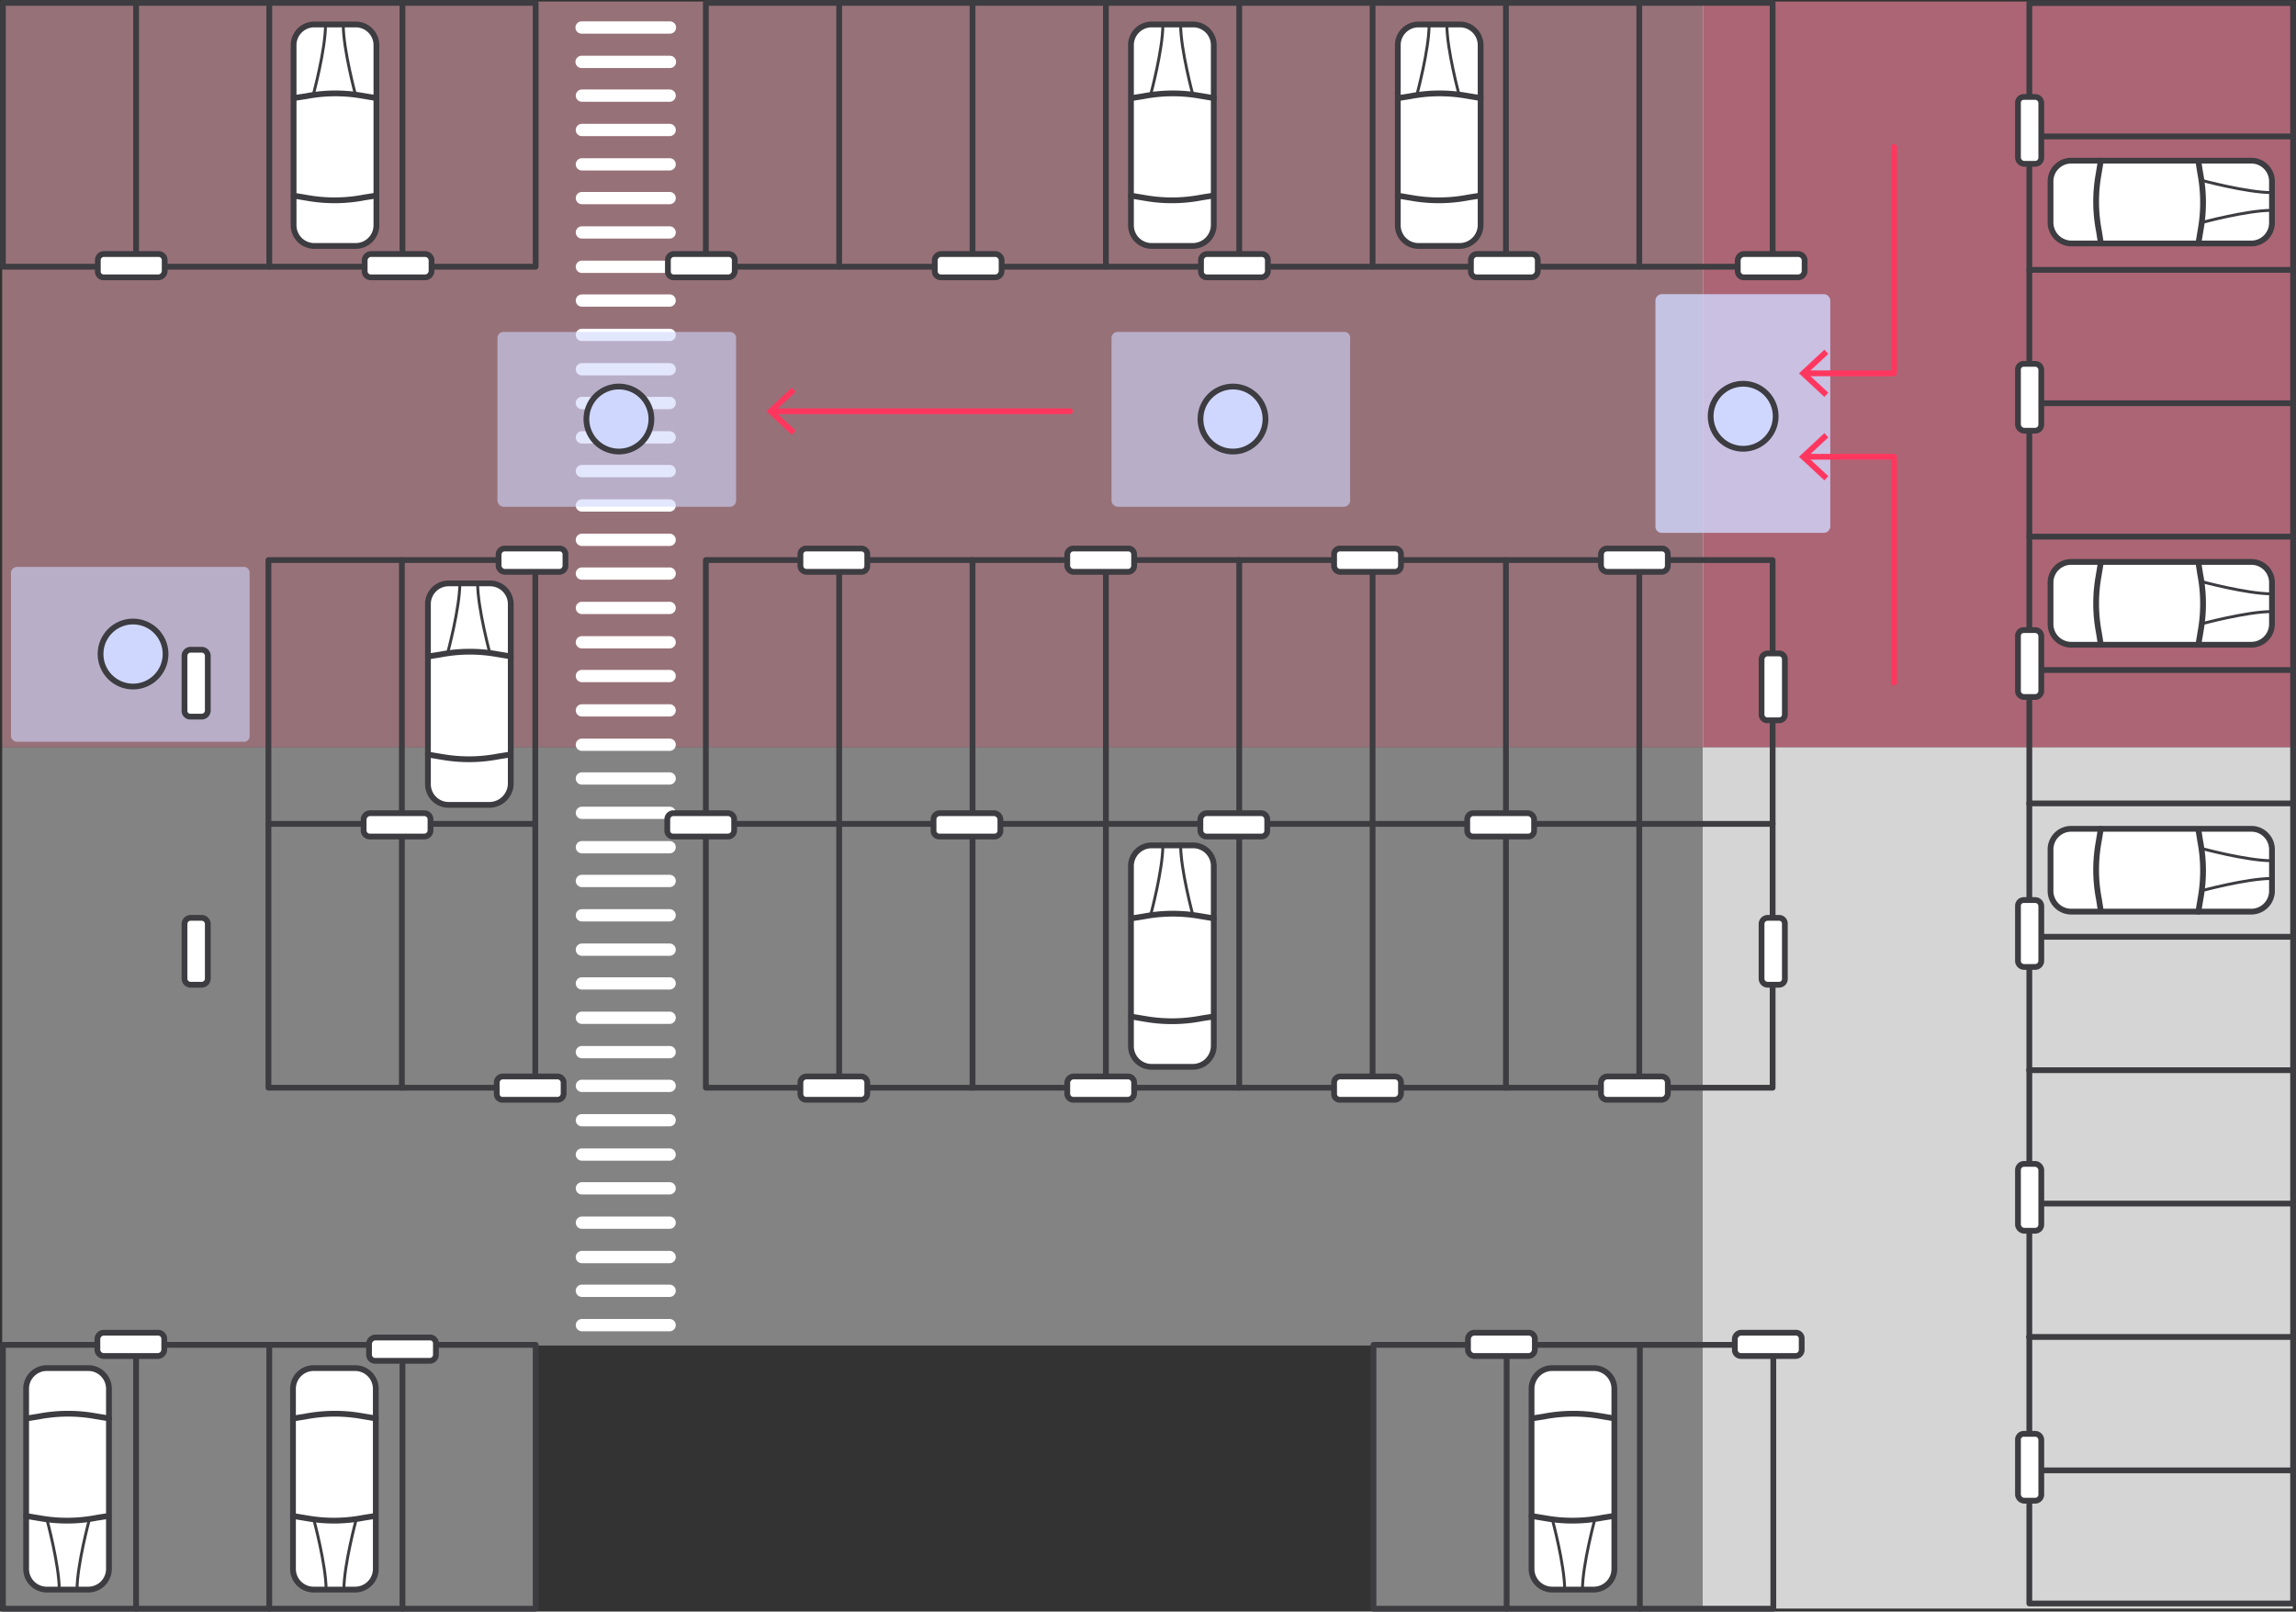<svg xmlns="http://www.w3.org/2000/svg" viewBox="0 0 596.555 418.672"><rect x="0" y="0" width="596.555" height="418.672" fill="#333333" stroke="none"/><defs><style>.cls-1{fill:#d5d4d4;}.cls-1,.cls-11,.cls-3,.cls-4,.cls-9{isolation:isolate;}.cls-1,.cls-4{opacity:0.5;}.cls-2{fill:#d5d5d5;}.cls-3{fill:#fd88a0;opacity:0.6;}.cls-4{fill:#fdb0bf;}.cls-5,.cls-7,.cls-8{fill:#fff;}.cls-12,.cls-6{fill:none;}.cls-10,.cls-6,.cls-7,.cls-8{stroke:#3c3c41;}.cls-12,.cls-6,.cls-7{stroke-linecap:round;stroke-linejoin:round;}.cls-10,.cls-12,.cls-6,.cls-7{stroke-width:1.5px;}.cls-10,.cls-8{stroke-miterlimit:10;}.cls-8{stroke-width:0.75px;}.cls-10,.cls-11,.cls-9{fill:#d0d7fe;}.cls-9{opacity:0.8;}.cls-11{opacity:0.6;}.cls-12{stroke:#ff375f;}.cls-13{fill:#ff375f;}</style></defs><g id="Floor"><polygon class="cls-1" points="0.572 194.114 442.4 194.114 442.4 417.898 356.8 417.898 356.8 349.557 139.062 349.557 139.062 417.898 0.572 417.898 0.572 194.114"/><rect class="cls-2" x="442.4" y="194.114" width="153.333" height="223.783"/><rect class="cls-3" x="442.4" y="0.394" width="153.333" height="193.72"/><rect class="cls-4" x="0.572" y="0.394" width="441.988" height="193.72"/><g id="Zebra"><path class="cls-5" d="M173.416,71.812H150.623a1.596,1.596,0,1,1,0-3.188h22.793a1.596,1.596,0,1,1,0,3.188Z" transform="translate(0.572 -63.068)"/><path class="cls-5" d="M173.416,89.505H150.623a1.594,1.594,0,0,1,0-3.188h22.793a1.594,1.594,0,0,1,.002,3.188Z" transform="translate(0.572 -63.068)"/><path class="cls-5" d="M173.416,107.356H150.623a1.594,1.594,0,0,1-.008-3.188h22.801a1.594,1.594,0,0,1,.008,3.188Z" transform="translate(0.572 -63.068)"/><path class="cls-5" d="M173.416,125.049H150.623a1.594,1.594,0,1,1,0-3.188h22.793a1.594,1.594,0,1,1,0,3.188Z" transform="translate(0.572 -63.068)"/><path class="cls-5" d="M173.416,142.741H150.623a1.594,1.594,0,0,1,0-3.188h22.793a1.594,1.594,0,0,1,0,3.188Z" transform="translate(0.572 -63.068)"/><path class="cls-5" d="M173.416,160.593H150.623a1.594,1.594,0,0,1,0-3.188h22.793a1.594,1.594,0,0,1,.004,3.188Z" transform="translate(0.572 -63.068)"/><path class="cls-5" d="M173.416,178.285H150.623a1.594,1.594,0,0,1,0-3.188h22.793a1.594,1.594,0,0,1,.004,3.188Z" transform="translate(0.572 -63.068)"/><path class="cls-5" d="M173.416,195.977H150.623a1.594,1.594,0,1,1,0-3.188h22.793a1.594,1.594,0,0,1,0,3.188Z" transform="translate(0.572 -63.068)"/><path class="cls-5" d="M173.416,213.669H150.623a1.594,1.594,0,0,1-.008-3.188h22.801a1.594,1.594,0,0,1,.008,3.188Z" transform="translate(0.572 -63.068)"/><path class="cls-5" d="M173.416,231.521H150.623a1.594,1.594,0,0,1-.008-3.188h22.801a1.594,1.594,0,0,1,.008,3.188Z" transform="translate(0.572 -63.068)"/><path class="cls-5" d="M173.416,249.213H150.623a1.594,1.594,0,1,1,0-3.188h22.793a1.594,1.594,0,0,1,0,3.188Z" transform="translate(0.572 -63.068)"/><path class="cls-5" d="M173.416,266.905H150.623a1.594,1.594,0,0,1-.008-3.188h22.801a1.594,1.594,0,0,1,.008,3.188Z" transform="translate(0.572 -63.068)"/><path class="cls-5" d="M173.416,284.757H150.623a1.594,1.594,0,1,1,0-3.188h22.793a1.594,1.594,0,0,1,0,3.188Z" transform="translate(0.572 -63.068)"/><path class="cls-5" d="M173.416,302.449H150.623a1.594,1.594,0,1,1,0-3.188h22.793a1.594,1.594,0,1,1,0,3.188Z" transform="translate(0.572 -63.068)"/><path class="cls-5" d="M173.416,320.142H150.623a1.594,1.594,0,0,1-.008-3.188h22.801a1.594,1.594,0,0,1,.008,3.188Z" transform="translate(0.572 -63.068)"/><path class="cls-5" d="M173.416,337.993H150.623a1.594,1.594,0,0,1-.013-3.188q.006,0,.013,0h22.793a1.594,1.594,0,0,1,0,3.188Z" transform="translate(0.572 -63.068)"/><path class="cls-5" d="M173.416,355.686H150.623a1.594,1.594,0,1,1,0-3.188h22.793a1.594,1.594,0,0,1,0,3.188Z" transform="translate(0.572 -63.068)"/><path class="cls-5" d="M173.416,373.378H150.623a1.594,1.594,0,1,1,0-3.188h22.793a1.594,1.594,0,0,1,0,3.188Z" transform="translate(0.572 -63.068)"/><path class="cls-5" d="M173.416,391.23H150.623a1.594,1.594,0,1,1-.013-3.188q.006,0,.013,0h22.793a1.594,1.594,0,0,1,0,3.188Z" transform="translate(0.572 -63.068)"/><path class="cls-5" d="M173.416,408.922H150.623a1.594,1.594,0,1,1,0-3.188h22.793a1.594,1.594,0,0,1,0,3.188Z" transform="translate(0.572 -63.068)"/><path class="cls-5" d="M173.416,80.738H150.623a1.596,1.596,0,1,1,0-3.188h22.793a1.596,1.596,0,1,1,0,3.188Z" transform="translate(0.572 -63.068)"/><path class="cls-5" d="M173.416,98.43H150.623a1.594,1.594,0,0,1-.008-3.188h22.801a1.594,1.594,0,0,1,.008,3.188Z" transform="translate(0.572 -63.068)"/><path class="cls-5" d="M173.416,116.123H150.623a1.594,1.594,0,1,1,0-3.188h22.793a1.594,1.594,0,1,1,0,3.188Z" transform="translate(0.572 -63.068)"/><path class="cls-5" d="M173.416,133.974H150.623a1.594,1.594,0,0,1-.008-3.188h22.801a1.594,1.594,0,0,1,.008,3.188Z" transform="translate(0.572 -63.068)"/><path class="cls-5" d="M173.416,151.667H150.623a1.594,1.594,0,0,1-.008-3.188h22.801a1.594,1.594,0,0,1,.008,3.188Z" transform="translate(0.572 -63.068)"/><path class="cls-5" d="M173.416,169.359H150.623a1.594,1.594,0,0,1-.004-3.188h22.797a1.594,1.594,0,0,1,.004,3.188Z" transform="translate(0.572 -63.068)"/><path class="cls-5" d="M173.416,187.051H150.623a1.594,1.594,0,0,1-.008-3.188h22.801a1.594,1.594,0,0,1,.008,3.188Z" transform="translate(0.572 -63.068)"/><path class="cls-5" d="M173.416,204.903H150.623a1.594,1.594,0,0,1-.008-3.188h22.801a1.594,1.594,0,0,1,.008,3.188Z" transform="translate(0.572 -63.068)"/><path class="cls-5" d="M173.416,222.595H150.623a1.594,1.594,0,1,1,0-3.188h22.793a1.594,1.594,0,1,1,0,3.188Z" transform="translate(0.572 -63.068)"/><path class="cls-5" d="M173.416,240.287H150.623a1.594,1.594,0,0,1-.008-3.188h22.801a1.594,1.594,0,0,1,.008,3.188Z" transform="translate(0.572 -63.068)"/><path class="cls-5" d="M173.416,258.139H150.623a1.594,1.594,0,0,1-.008-3.188h22.801a1.594,1.594,0,0,1,.008,3.188Z" transform="translate(0.572 -63.068)"/><path class="cls-5" d="M173.416,275.831H150.623a1.594,1.594,0,1,1,0-3.188h22.793a1.594,1.594,0,0,1,0,3.188Z" transform="translate(0.572 -63.068)"/><path class="cls-5" d="M173.416,293.524H150.623a1.594,1.594,0,0,1-.008-3.188h22.801a1.594,1.594,0,0,1,.008,3.188Z" transform="translate(0.572 -63.068)"/><path class="cls-5" d="M173.416,311.375H150.623a1.594,1.594,0,1,1,0-3.188h22.793a1.594,1.594,0,1,1,0,3.188Z" transform="translate(0.572 -63.068)"/><path class="cls-5" d="M173.416,329.068H150.623a1.594,1.594,0,1,1,0-3.188h22.793a1.594,1.594,0,0,1,0,3.188Z" transform="translate(0.572 -63.068)"/><path class="cls-5" d="M173.416,346.76H150.623a1.594,1.594,0,1,1,0-3.188h22.793a1.594,1.594,0,0,1,0,3.188Z" transform="translate(0.572 -63.068)"/><path class="cls-5" d="M173.416,364.611H150.623a1.594,1.594,0,0,1-.013-3.188q.006,0,.013,0h22.793a1.594,1.594,0,0,1,0,3.188Z" transform="translate(0.572 -63.068)"/><path class="cls-5" d="M173.416,382.304H150.623a1.594,1.594,0,1,1,0-3.188h22.793a1.594,1.594,0,0,1,0,3.188Z" transform="translate(0.572 -63.068)"/><path class="cls-5" d="M173.416,399.996H150.623a1.594,1.594,0,1,1-.013-3.188q.006,0,.013,0h22.793a1.594,1.594,0,1,1,0,3.188Z" transform="translate(0.572 -63.068)"/></g></g><g id="Parking"><line class="cls-6" x1="35.356" y1="417.922" x2="35.356" y2="349.385"/><line class="cls-6" x1="69.962" y1="417.922" x2="69.962" y2="349.385"/><line class="cls-6" x1="104.569" y1="417.922" x2="104.569" y2="349.385"/><rect class="cls-6" x="0.75" y="349.385" width="138.425" height="68.538"/><line class="cls-6" x1="391.469" y1="417.922" x2="391.469" y2="349.385"/><line class="cls-6" x1="426.075" y1="417.922" x2="426.075" y2="349.385"/><rect class="cls-6" x="356.863" y="349.385" width="103.888" height="68.538"/><rect class="cls-6" x="527.268" y="0.8" width="68.538" height="415.772"/><line class="cls-6" x1="527.192" y1="381.985" x2="595.73" y2="381.985"/><line class="cls-6" x1="527.2" y1="347.332" x2="595.737" y2="347.332"/><line class="cls-6" x1="527.207" y1="312.678" x2="595.745" y2="312.678"/><line class="cls-6" x1="527.215" y1="278.025" x2="595.752" y2="278.025"/><line class="cls-6" x1="527.222" y1="243.372" x2="595.76" y2="243.372"/><line class="cls-6" x1="527.23" y1="208.719" x2="595.767" y2="208.719"/><line class="cls-6" x1="527.237" y1="174.066" x2="595.775" y2="174.066"/><line class="cls-6" x1="527.245" y1="139.413" x2="595.783" y2="139.413"/><line class="cls-6" x1="527.253" y1="104.76" x2="595.79" y2="104.76"/><line class="cls-6" x1="527.26" y1="70.106" x2="595.798" y2="70.106"/><line class="cls-6" x1="527.268" y1="35.453" x2="595.805" y2="35.453"/><rect class="cls-6" x="69.747" y="145.5" width="69.335" height="137.075"/><line class="cls-6" x1="104.414" y1="145.5" x2="104.414" y2="282.576"/><line class="cls-6" x1="69.747" y1="214.038" x2="139.081" y2="214.038"/><rect class="cls-6" x="183.392" y="145.5" width="277.179" height="137.075"/><line class="cls-6" x1="218.039" y1="145.5" x2="218.039" y2="282.576"/><line class="cls-6" x1="252.686" y1="145.5" x2="252.686" y2="282.576"/><line class="cls-6" x1="287.334" y1="145.5" x2="287.334" y2="282.576"/><line class="cls-6" x1="321.981" y1="145.5" x2="321.981" y2="282.576"/><line class="cls-6" x1="356.628" y1="145.5" x2="356.628" y2="282.576"/><line class="cls-6" x1="391.276" y1="145.5" x2="391.276" y2="282.576"/><line class="cls-6" x1="425.923" y1="145.5" x2="425.923" y2="282.576"/><line class="cls-6" x1="183.392" y1="214.038" x2="460.571" y2="214.038"/><rect class="cls-6" x="183.392" y="0.75" width="277.179" height="68.538"/><line class="cls-6" x1="218.039" y1="0.75" x2="218.039" y2="69.288"/><line class="cls-6" x1="252.686" y1="0.75" x2="252.686" y2="69.288"/><line class="cls-6" x1="287.334" y1="0.75" x2="287.334" y2="69.288"/><line class="cls-6" x1="321.981" y1="0.75" x2="321.981" y2="69.288"/><line class="cls-6" x1="356.628" y1="0.75" x2="356.628" y2="69.288"/><line class="cls-6" x1="391.276" y1="0.75" x2="391.276" y2="69.288"/><line class="cls-6" x1="425.923" y1="0.75" x2="425.923" y2="69.288"/><line class="cls-6" x1="104.569" y1="0.75" x2="104.569" y2="69.288"/><line class="cls-6" x1="69.962" y1="0.75" x2="69.962" y2="69.288"/><line class="cls-6" x1="35.356" y1="0.75" x2="35.356" y2="69.288"/><rect class="cls-6" x="0.75" y="0.75" width="138.425" height="68.538"/></g><g id="Cars"><path class="cls-7" d="M402.778,418.485h10.679a5.375,5.375,0,0,1,5.419,5.329q0.0.045,0,.09v46.701a5.375,5.375,0,0,1-5.329,5.419q-.045 0-.09,0H402.778a5.375,5.375,0,0,1-5.419-5.329q-0-.045,0-.09v-46.701a5.375,5.375,0,0,1,5.329-5.419Q402.733,418.485,402.778,418.485Z" transform="translate(0.572 -63.068)"/><path class="cls-7" d="M418.876,431.555l-3.825-.638a40.333,40.333,0,0,0-14.504.159l-3.028.478" transform="translate(0.572 -63.068)"/><path class="cls-7" d="M397.359,456.898l3.825.638a40.333,40.333,0,0,0,14.504-.159l3.028-.478" transform="translate(0.572 -63.068)"/><path class="cls-8" d="M413.776,457.854s-3.188,11.795-3.188,18.17" transform="translate(0.572 -63.068)"/><path class="cls-8" d="M402.778,457.854s3.188,11.795,3.188,18.17" transform="translate(0.572 -63.068)"/><path class="cls-7" d="M80.97,418.485H91.649a5.375,5.375,0,0,1,5.419,5.329q0.0.045,0,.09v46.701a5.375,5.375,0,0,1-5.329,5.419q-.045 0-.09,0H80.97a5.375,5.375,0,0,1-5.419-5.329q-0-.045,0-.09v-46.701a5.375,5.375,0,0,1,5.329-5.419Q80.925,418.485,80.97,418.485Z" transform="translate(0.572 -63.068)"/><path class="cls-7" d="M97.068,431.555l-3.825-.638a40.333,40.333,0,0,0-14.504.159l-3.028.478" transform="translate(0.572 -63.068)"/><path class="cls-7" d="M75.551,456.898l3.825.638a40.333,40.333,0,0,0,14.504-.159l3.028-.478" transform="translate(0.572 -63.068)"/><path class="cls-8" d="M91.968,457.854s-3.188,11.795-3.188,18.17" transform="translate(0.572 -63.068)"/><path class="cls-8" d="M80.97,457.854s3.188,11.795,3.188,18.17" transform="translate(0.572 -63.068)"/><path class="cls-7" d="M11.635,418.485H22.315a5.375,5.375,0,0,1,5.419,5.329q0.0.045,0,.09v46.701a5.375,5.375,0,0,1-5.329,5.419q-.045 0-.09,0H11.635a5.375,5.375,0,0,1-5.419-5.329q-0-.045,0-.09v-46.701a5.375,5.375,0,0,1,5.329-5.419Q11.591,418.485,11.635,418.485Z" transform="translate(0.572 -63.068)"/><path class="cls-7" d="M27.734,431.555l-3.825-.638A40.333,40.333,0,0,0,9.404,431.077l-3.028.478" transform="translate(0.572 -63.068)"/><path class="cls-7" d="M6.216,456.898l3.825.638a40.333,40.333,0,0,0,14.504-.159l3.028-.478" transform="translate(0.572 -63.068)"/><path class="cls-8" d="M22.633,457.854s-3.188,11.795-3.188,18.17" transform="translate(0.572 -63.068)"/><path class="cls-8" d="M11.635,457.854s3.188,11.795,3.188,18.17" transform="translate(0.572 -63.068)"/><path class="cls-7" d="M309.376,340.225H298.696a5.375,5.375,0,0,1-5.419-5.329q-0-.045,0-.09V288.104a5.375,5.375,0,0,1,5.329-5.419q.045-0.0.09,0h10.679a5.375,5.375,0,0,1,5.419,5.329q0.0.045,0,.09v46.701A5.477,5.477,0,0,1,309.376,340.225Z" transform="translate(0.572 -63.068)"/><path class="cls-7" d="M293.277,327.155l3.825.638a40.333,40.333,0,0,0,14.504-.159l3.028-.478" transform="translate(0.572 -63.068)"/><path class="cls-7" d="M314.795,301.652l-3.825-.638a40.333,40.333,0,0,0-14.504.159l-3.028.478" transform="translate(0.572 -63.068)"/><path class="cls-8" d="M298.378,300.856s3.188-11.795,3.188-18.17" transform="translate(0.572 -63.068)"/><path class="cls-8" d="M309.376,300.856s-3.188-11.795-3.188-18.17" transform="translate(0.572 -63.068)"/><path class="cls-7" d="M91.809,126.961H81.129a5.375,5.375,0,0,1-5.419-5.329q-0-.045,0-.09V74.841a5.375,5.375,0,0,1,5.329-5.419q.045-0.0.09,0H91.809A5.375,5.375,0,0,1,97.228,74.751q0.0.045,0,.09V121.542a5.375,5.375,0,0,1-5.329,5.419Q91.853,126.962,91.809,126.961Z" transform="translate(0.572 -63.068)"/><path class="cls-7" d="M75.71,113.891l3.825.638A40.333,40.333,0,0,0,94.04,114.369l3.028-.478" transform="translate(0.572 -63.068)"/><path class="cls-7" d="M97.228,88.548l-3.825-.638a40.333,40.333,0,0,0-14.504.159l-3.188.478" transform="translate(0.572 -63.068)"/><path class="cls-8" d="M80.811,87.751S83.998,75.957,83.998,69.581" transform="translate(0.572 -63.068)"/><path class="cls-8" d="M91.809,87.751s-3.188-11.795-3.188-18.17" transform="translate(0.572 -63.068)"/><path class="cls-7" d="M309.376,126.961H298.696a5.375,5.375,0,0,1-5.419-5.329q-0-.045,0-.09V74.841a5.375,5.375,0,0,1,5.329-5.419q.045-0.0.09,0h10.679a5.375,5.375,0,0,1,5.419,5.329q0.0.045,0,.09V121.542A5.477,5.477,0,0,1,309.376,126.961Z" transform="translate(0.572 -63.068)"/><path class="cls-7" d="M293.277,113.891l3.825.638a40.333,40.333,0,0,0,14.504-.159l3.028-.478" transform="translate(0.572 -63.068)"/><path class="cls-7" d="M314.795,88.548l-3.825-.638a40.333,40.333,0,0,0-14.504.159l-3.028.478" transform="translate(0.572 -63.068)"/><path class="cls-8" d="M298.378,87.751s3.188-11.795,3.188-18.17" transform="translate(0.572 -63.068)"/><path class="cls-8" d="M309.376,87.751s-3.188-11.795-3.188-18.17" transform="translate(0.572 -63.068)"/><path class="cls-7" d="M378.71,126.961H368.031a5.375,5.375,0,0,1-5.419-5.329q-0-.045,0-.09V74.841a5.375,5.375,0,0,1,5.329-5.419q.045-0.0.09,0h10.679a5.375,5.375,0,0,1,5.419,5.329q0.0.045,0,.09V121.542A5.477,5.477,0,0,1,378.71,126.961Z" transform="translate(0.572 -63.068)"/><path class="cls-7" d="M362.612,113.891l3.825.638a40.333,40.333,0,0,0,14.504-.159l3.028-.478" transform="translate(0.572 -63.068)"/><path class="cls-7" d="M384.129,88.548l-3.825-.638a40.333,40.333,0,0,0-14.504.159l-3.028.478" transform="translate(0.572 -63.068)"/><path class="cls-8" d="M367.553,87.751s3.188-11.795,3.188-18.17" transform="translate(0.572 -63.068)"/><path class="cls-8" d="M378.551,87.751s-3.188-11.795-3.188-18.17" transform="translate(0.572 -63.068)"/><path class="cls-7" d="M532.202,120.904V110.225a5.375,5.375,0,0,1,5.329-5.419q.045-0.0.09,0h46.701a5.375,5.375,0,0,1,5.419,5.329q0.0.045,0,.09v10.679a5.375,5.375,0,0,1-5.329,5.419q-.045 0-.09,0H537.622A5.477,5.477,0,0,1,532.202,120.904Z" transform="translate(0.572 -63.068)"/><path class="cls-7" d="M545.272,104.806l-.638,3.825a40.332,40.332,0,0,0,.159,14.504l.478,3.028" transform="translate(0.572 -63.068)"/><path class="cls-7" d="M570.615,126.324l.638-3.825a40.332,40.332,0,0,0-.159-14.504l-.478-3.028" transform="translate(0.572 -63.068)"/><path class="cls-8" d="M571.412,109.907s11.795,3.188,18.17,3.188" transform="translate(0.572 -63.068)"/><path class="cls-8" d="M571.412,120.904s11.795-3.188,18.17-3.188" transform="translate(0.572 -63.068)"/><path class="cls-7" d="M532.202,225.145v-10.679a5.375,5.375,0,0,1,5.329-5.419q.045-0.0.09,0h46.701a5.375,5.375,0,0,1,5.419,5.329q0.0.045,0,.09v10.679a5.375,5.375,0,0,1-5.329,5.419q-.045 0-.09,0H537.622a5.375,5.375,0,0,1-5.419-5.329Q532.202,225.19,532.202,225.145Z" transform="translate(0.572 -63.068)"/><path class="cls-7" d="M545.272,209.206l-.638,3.825a40.332,40.332,0,0,0,.159,14.504l.478,3.028" transform="translate(0.572 -63.068)"/><path class="cls-7" d="M570.615,230.565l.638-3.825a40.332,40.332,0,0,0-.159-14.504l-.478-3.028" transform="translate(0.572 -63.068)"/><path class="cls-8" d="M571.412,214.148s11.795,3.188,18.17,3.188" transform="translate(0.572 -63.068)"/><path class="cls-8" d="M571.412,225.145s11.795-3.188,18.17-3.188" transform="translate(0.572 -63.068)"/><path class="cls-7" d="M532.202,294.48v-10.679a5.375,5.375,0,0,1,5.329-5.419q.045-0.0.09,0h46.701a5.375,5.375,0,0,1,5.419,5.329q0.0.045,0,.09v10.679a5.375,5.375,0,0,1-5.329,5.419q-.045 0-.09,0H537.622a5.375,5.375,0,0,1-5.419-5.329Q532.202,294.525,532.202,294.48Z" transform="translate(0.572 -63.068)"/><path class="cls-7" d="M545.272,278.382l-.638,3.825a40.332,40.332,0,0,0,.159,14.504l.478,3.028" transform="translate(0.572 -63.068)"/><path class="cls-7" d="M570.615,299.899l.638-3.825a40.332,40.332,0,0,0-.159-14.504l-.478-3.028" transform="translate(0.572 -63.068)"/><path class="cls-8" d="M571.412,283.482s11.795,3.188,18.17,3.188" transform="translate(0.572 -63.068)"/><path class="cls-8" d="M571.412,294.48s11.795-3.188,18.17-3.188" transform="translate(0.572 -63.068)"/><path class="cls-7" d="M126.715,272.165H116.036a5.375,5.375,0,0,1-5.419-5.329q-0-.045,0-.09V220.045a5.375,5.375,0,0,1,5.329-5.419q.045-0.0.09,0h10.679a5.375,5.375,0,0,1,5.419,5.329q0.0.045,0,.09v46.701A5.586,5.586,0,0,1,126.715,272.165Z" transform="translate(0.572 -63.068)"/><path class="cls-7" d="M110.617,259.095l3.825.638a40.333,40.333,0,0,0,14.504-.159l3.028-.478" transform="translate(0.572 -63.068)"/><path class="cls-7" d="M132.134,233.593l-3.825-.638a40.333,40.333,0,0,0-14.504.159l-3.028.478" transform="translate(0.572 -63.068)"/><path class="cls-8" d="M115.717,232.796s3.188-11.795,3.188-18.17" transform="translate(0.572 -63.068)"/><path class="cls-8" d="M126.715,232.796s-3.188-11.795-3.188-18.17" transform="translate(0.572 -63.068)"/></g><g id="Sensors"><path class="cls-9" d="M429.552,199.899V141.085a1.714,1.714,0,0,1,1.594-1.594h42.238a1.714,1.714,0,0,1,1.594,1.594v58.814a1.714,1.714,0,0,1-1.594,1.594h-42.238A1.597,1.597,0,0,1,429.552,199.899Z" transform="translate(0.572 -63.068)"/><circle class="cls-10" cx="452.917" cy="108.141" r="8.448"/><path class="cls-11" d="M348.633,194.725H289.819a1.714,1.714,0,0,1-1.594-1.594v-42.238a1.597,1.597,0,0,1,1.594-1.594H348.633a1.506,1.506,0,0,1,1.594,1.594v42.238A1.714,1.714,0,0,1,348.633,194.725Z" transform="translate(0.572 -63.068)"/><circle class="cls-10" cx="320.355" cy="108.864" r="8.448"/><path class="cls-11" d="M189.085,194.725h-58.814a1.714,1.714,0,0,1-1.594-1.594v-42.238a1.597,1.597,0,0,1,1.594-1.594H189.085a1.597,1.597,0,0,1,1.594,1.594v42.238A1.597,1.597,0,0,1,189.085,194.725Z" transform="translate(0.572 -63.068)"/><circle class="cls-10" cx="160.236" cy="171.932" r="8.448" transform="translate(-34.572 239.49) rotate(-80.783)"/><path class="cls-11" d="M62.849,255.771H3.875a1.597,1.597,0,0,1-1.594-1.594v-42.238A1.597,1.597,0,0,1,3.875,210.345H62.69a1.506,1.506,0,0,1,1.594,1.594v42.238A1.465,1.465,0,0,1,62.849,255.771Z" transform="translate(0.572 -63.068)"/><circle class="cls-10" cx="34.571" cy="169.91" r="8.448"/></g><g id="Lighting"><path class="cls-7" d="M96.909,410.541h14.186a1.506,1.506,0,0,1,1.594,1.594v2.869a1.597,1.597,0,0,1-1.594,1.594H96.909a1.597,1.597,0,0,1-1.594-1.594v-2.869A1.714,1.714,0,0,1,96.909,410.541Z" transform="translate(0.572 -63.068)"/><path class="cls-7" d="M26.324,409.291H40.51a1.597,1.597,0,0,1,1.594,1.594v2.869a1.714,1.714,0,0,1-1.594,1.594H26.324a1.714,1.714,0,0,1-1.594-1.594v-2.869A1.714,1.714,0,0,1,26.324,409.291Z" transform="translate(0.572 -63.068)"/><path class="cls-7" d="M451.772,409.291h14.186a1.506,1.506,0,0,1,1.594,1.594v2.869a1.597,1.597,0,0,1-1.594,1.594h-14.186a1.597,1.597,0,0,1-1.594-1.594v-2.869A1.714,1.714,0,0,1,451.772,409.291Z" transform="translate(0.572 -63.068)"/><path class="cls-7" d="M382.437,409.291H396.623a1.597,1.597,0,0,1,1.594,1.594v2.869a1.714,1.714,0,0,1-1.594,1.594H382.437a1.714,1.714,0,0,1-1.594-1.594v-2.869A1.714,1.714,0,0,1,382.437,409.291Z" transform="translate(0.572 -63.068)"/><path class="cls-7" d="M40.623,135.118H26.437a1.506,1.506,0,0,1-1.594-1.594v-2.869a1.597,1.597,0,0,1,1.594-1.594h14.186a1.597,1.597,0,0,1,1.594,1.594v2.869A1.714,1.714,0,0,1,40.623,135.118Z" transform="translate(0.572 -63.068)"/><path class="cls-7" d="M109.957,135.118H95.772a1.597,1.597,0,0,1-1.594-1.594v-2.869a1.714,1.714,0,0,1,1.594-1.594h14.186a1.714,1.714,0,0,1,1.594,1.594v2.869A1.714,1.714,0,0,1,109.957,135.118Z" transform="translate(0.572 -63.068)"/><path class="cls-7" d="M188.743,135.118H174.557a1.506,1.506,0,0,1-1.594-1.594v-2.869a1.597,1.597,0,0,1,1.594-1.594h14.186a1.597,1.597,0,0,1,1.594,1.594v2.869A1.714,1.714,0,0,1,188.743,135.118Z" transform="translate(0.572 -63.068)"/><path class="cls-7" d="M258.077,135.118h-14.186a1.597,1.597,0,0,1-1.594-1.594v-2.869a1.714,1.714,0,0,1,1.594-1.594h14.186a1.714,1.714,0,0,1,1.594,1.594v2.869A1.714,1.714,0,0,1,258.077,135.118Z" transform="translate(0.572 -63.068)"/><path class="cls-7" d="M397.384,135.118h-14.186a1.506,1.506,0,0,1-1.594-1.594v-2.869a1.597,1.597,0,0,1,1.594-1.594h14.186a1.597,1.597,0,0,1,1.594,1.594v2.869A1.714,1.714,0,0,1,397.384,135.118Z" transform="translate(0.572 -63.068)"/><path class="cls-7" d="M466.718,135.118h-14.186a1.597,1.597,0,0,1-1.594-1.594v-2.869a1.714,1.714,0,0,1,1.594-1.594h14.186a1.714,1.714,0,0,1,1.594,1.594v2.869A1.714,1.714,0,0,1,466.718,135.118Z" transform="translate(0.572 -63.068)"/><path class="cls-7" d="M327.252,135.118h-14.186a1.506,1.506,0,0,1-1.594-1.594v-2.869a1.597,1.597,0,0,1,1.594-1.594h14.186a1.597,1.597,0,0,1,1.594,1.594v2.869A1.714,1.714,0,0,1,327.252,135.118Z" transform="translate(0.572 -63.068)"/><path class="cls-7" d="M523.745,104.034V89.849a1.506,1.506,0,0,1,1.594-1.594h2.869a1.597,1.597,0,0,1,1.594,1.594v14.186a1.597,1.597,0,0,1-1.594,1.594h-2.869A1.714,1.714,0,0,1,523.745,104.034Z" transform="translate(0.572 -63.068)"/><path class="cls-7" d="M523.745,173.369v-14.186a1.506,1.506,0,0,1,1.594-1.594h2.869a1.597,1.597,0,0,1,1.594,1.594v14.186a1.597,1.597,0,0,1-1.594,1.594h-2.869A1.714,1.714,0,0,1,523.745,173.369Z" transform="translate(0.572 -63.068)"/><path class="cls-7" d="M523.745,242.544V228.358a1.506,1.506,0,0,1,1.594-1.594h2.869a1.597,1.597,0,0,1,1.594,1.594V242.544a1.597,1.597,0,0,1-1.594,1.594h-2.869A1.597,1.597,0,0,1,523.745,242.544Z" transform="translate(0.572 -63.068)"/><path class="cls-7" d="M523.745,312.675V298.49a1.506,1.506,0,0,1,1.594-1.594h2.869a1.597,1.597,0,0,1,1.594,1.594v14.186a1.597,1.597,0,0,1-1.594,1.594h-2.869A1.597,1.597,0,0,1,523.745,312.675Z" transform="translate(0.572 -63.068)"/><path class="cls-7" d="M523.745,381.213v-14.186a1.597,1.597,0,0,1,1.594-1.594h2.869a1.714,1.714,0,0,1,1.594,1.594v14.186a1.597,1.597,0,0,1-1.594,1.594h-2.869A1.714,1.714,0,0,1,523.745,381.213Z" transform="translate(0.572 -63.068)"/><path class="cls-7" d="M523.745,451.345V437.159a1.506,1.506,0,0,1,1.594-1.594h2.869a1.597,1.597,0,0,1,1.594,1.594v14.186a1.597,1.597,0,0,1-1.594,1.594h-2.869A1.714,1.714,0,0,1,523.745,451.345Z" transform="translate(0.572 -63.068)"/><path class="cls-7" d="M144.751,211.628H130.565a1.714,1.714,0,0,1-1.594-1.594v-2.869a1.597,1.597,0,0,1,1.594-1.594H144.751a1.506,1.506,0,0,1,1.594,1.594v2.869A1.597,1.597,0,0,1,144.751,211.628Z" transform="translate(0.572 -63.068)"/><path class="cls-7" d="M109.685,280.385H95.5a1.597,1.597,0,0,1-1.594-1.594v-2.869a1.714,1.714,0,0,1,1.594-1.594h14.186a1.597,1.597,0,0,1,1.594,1.594v2.869A1.597,1.597,0,0,1,109.685,280.385Z" transform="translate(0.572 -63.068)"/><path class="cls-7" d="M144.273,348.782h-14.186a1.506,1.506,0,0,1-1.594-1.594v-2.869a1.597,1.597,0,0,1,1.594-1.594h14.186a1.597,1.597,0,0,1,1.594,1.594v2.869A1.597,1.597,0,0,1,144.273,348.782Z" transform="translate(0.572 -63.068)"/><path class="cls-7" d="M47.364,317.298V303.112a1.597,1.597,0,0,1,1.594-1.594h2.869a1.597,1.597,0,0,1,1.594,1.594v14.186a1.597,1.597,0,0,1-1.594,1.594h-2.869A1.597,1.597,0,0,1,47.364,317.298Z" transform="translate(0.572 -63.068)"/><path class="cls-7" d="M47.364,247.644V233.459a1.597,1.597,0,0,1,1.594-1.594h2.869a1.597,1.597,0,0,1,1.594,1.594v14.186a1.597,1.597,0,0,1-1.594,1.594h-2.869a1.506,1.506,0,0,1-1.594-1.594Z" transform="translate(0.572 -63.068)"/><path class="cls-7" d="M223.171,211.628H208.985a1.597,1.597,0,0,1-1.594-1.594v-2.869a1.506,1.506,0,0,1,1.594-1.594h14.186a1.506,1.506,0,0,1,1.594,1.594v2.869a1.506,1.506,0,0,1-1.594,1.594Z" transform="translate(0.572 -63.068)"/><path class="cls-7" d="M292.505,211.628H278.32a1.714,1.714,0,0,1-1.594-1.594v-2.869a1.597,1.597,0,0,1,1.594-1.594h14.186a1.506,1.506,0,0,1,1.594,1.594v2.869A1.597,1.597,0,0,1,292.505,211.628Z" transform="translate(0.572 -63.068)"/><path class="cls-7" d="M361.84,211.628H347.654a1.597,1.597,0,0,1-1.594-1.594v-2.869a1.506,1.506,0,0,1,1.594-1.594H361.84a1.506,1.506,0,0,1,1.594,1.594v2.869A1.597,1.597,0,0,1,361.84,211.628Z" transform="translate(0.572 -63.068)"/><path class="cls-7" d="M431.175,211.628H416.989a1.714,1.714,0,0,1-1.594-1.594v-2.869a1.597,1.597,0,0,1,1.594-1.594H431.175a1.506,1.506,0,0,1,1.594,1.594v2.869A1.597,1.597,0,0,1,431.175,211.628Z" transform="translate(0.572 -63.068)"/><path class="cls-7" d="M457.121,248.601V234.415a1.597,1.597,0,0,1,1.594-1.594h2.869a1.506,1.506,0,0,1,1.594,1.594v14.186a1.506,1.506,0,0,1-1.594,1.594h-2.869a1.506,1.506,0,0,1-1.594-1.594Z" transform="translate(0.572 -63.068)"/><path class="cls-7" d="M457.121,317.298V303.112a1.597,1.597,0,0,1,1.594-1.594h2.869a1.506,1.506,0,0,1,1.594,1.594v14.186a1.506,1.506,0,0,1-1.594,1.594h-2.869A1.597,1.597,0,0,1,457.121,317.298Z" transform="translate(0.572 -63.068)"/><path class="cls-7" d="M188.583,280.385H174.398a1.506,1.506,0,0,1-1.594-1.594v-2.869a1.597,1.597,0,0,1,1.594-1.594h14.186a1.597,1.597,0,0,1,1.594,1.594v2.869A1.597,1.597,0,0,1,188.583,280.385Z" transform="translate(0.572 -63.068)"/><path class="cls-7" d="M257.758,280.385H243.573a1.506,1.506,0,0,1-1.594-1.594v-2.869a1.597,1.597,0,0,1,1.594-1.594h14.186a1.714,1.714,0,0,1,1.594,1.594v2.869a1.506,1.506,0,0,1-1.594,1.594Z" transform="translate(0.572 -63.068)"/><path class="cls-7" d="M327.093,280.385h-14.186a1.597,1.597,0,0,1-1.594-1.594v-2.869a1.714,1.714,0,0,1,1.594-1.594h14.186a1.597,1.597,0,0,1,1.594,1.594v2.869a1.506,1.506,0,0,1-1.594,1.594Z" transform="translate(0.572 -63.068)"/><path class="cls-7" d="M396.427,280.385H382.242a1.506,1.506,0,0,1-1.594-1.594v-2.869a1.597,1.597,0,0,1,1.594-1.594h14.186a1.714,1.714,0,0,1,1.594,1.594v2.869a1.506,1.506,0,0,1-1.594,1.594Z" transform="translate(0.572 -63.068)"/><path class="cls-7" d="M223.171,348.782H208.985a1.506,1.506,0,0,1-1.594-1.594v-2.869a1.597,1.597,0,0,1,1.594-1.594h14.186a1.597,1.597,0,0,1,1.594,1.594v2.869A1.597,1.597,0,0,1,223.171,348.782Z" transform="translate(0.572 -63.068)"/><path class="cls-7" d="M292.505,348.782H278.32a1.597,1.597,0,0,1-1.594-1.594v-2.869a1.714,1.714,0,0,1,1.594-1.594h14.186a1.597,1.597,0,0,1,1.594,1.594v2.869A1.714,1.714,0,0,1,292.505,348.782Z" transform="translate(0.572 -63.068)"/><path class="cls-7" d="M361.84,348.782H347.654a1.506,1.506,0,0,1-1.594-1.594v-2.869a1.597,1.597,0,0,1,1.594-1.594H361.84a1.597,1.597,0,0,1,1.594,1.594v2.869A1.714,1.714,0,0,1,361.84,348.782Z" transform="translate(0.572 -63.068)"/><path class="cls-7" d="M431.175,348.782H416.989a1.597,1.597,0,0,1-1.594-1.594v-2.869a1.714,1.714,0,0,1,1.594-1.594H431.175a1.597,1.597,0,0,1,1.594,1.594v2.869A1.714,1.714,0,0,1,431.175,348.782Z" transform="translate(0.572 -63.068)"/></g><g id="Arrows"><line class="cls-12" x1="278.017" y1="106.84" x2="200.747" y2="106.84"/><polygon class="cls-13" points="205.717 100.705 206.74 101.804 201.322 106.838 206.74 111.875 205.717 112.973 199.12 106.838 205.717 100.705"/><polyline class="cls-12" points="492.126 38.169 492.126 96.983 469.048 96.983"/><polygon class="cls-13" points="474.018 90.849 475.041 91.947 469.623 96.982 475.041 102.018 474.018 103.117 467.421 96.982 474.018 90.849"/><polyline class="cls-12" points="492.126 177.315 492.126 118.66 469.048 118.66"/><polygon class="cls-13" points="474.018 112.526 475.041 113.624 469.623 118.659 475.041 123.695 474.018 124.794 467.421 118.659 474.018 112.526"/></g></svg>